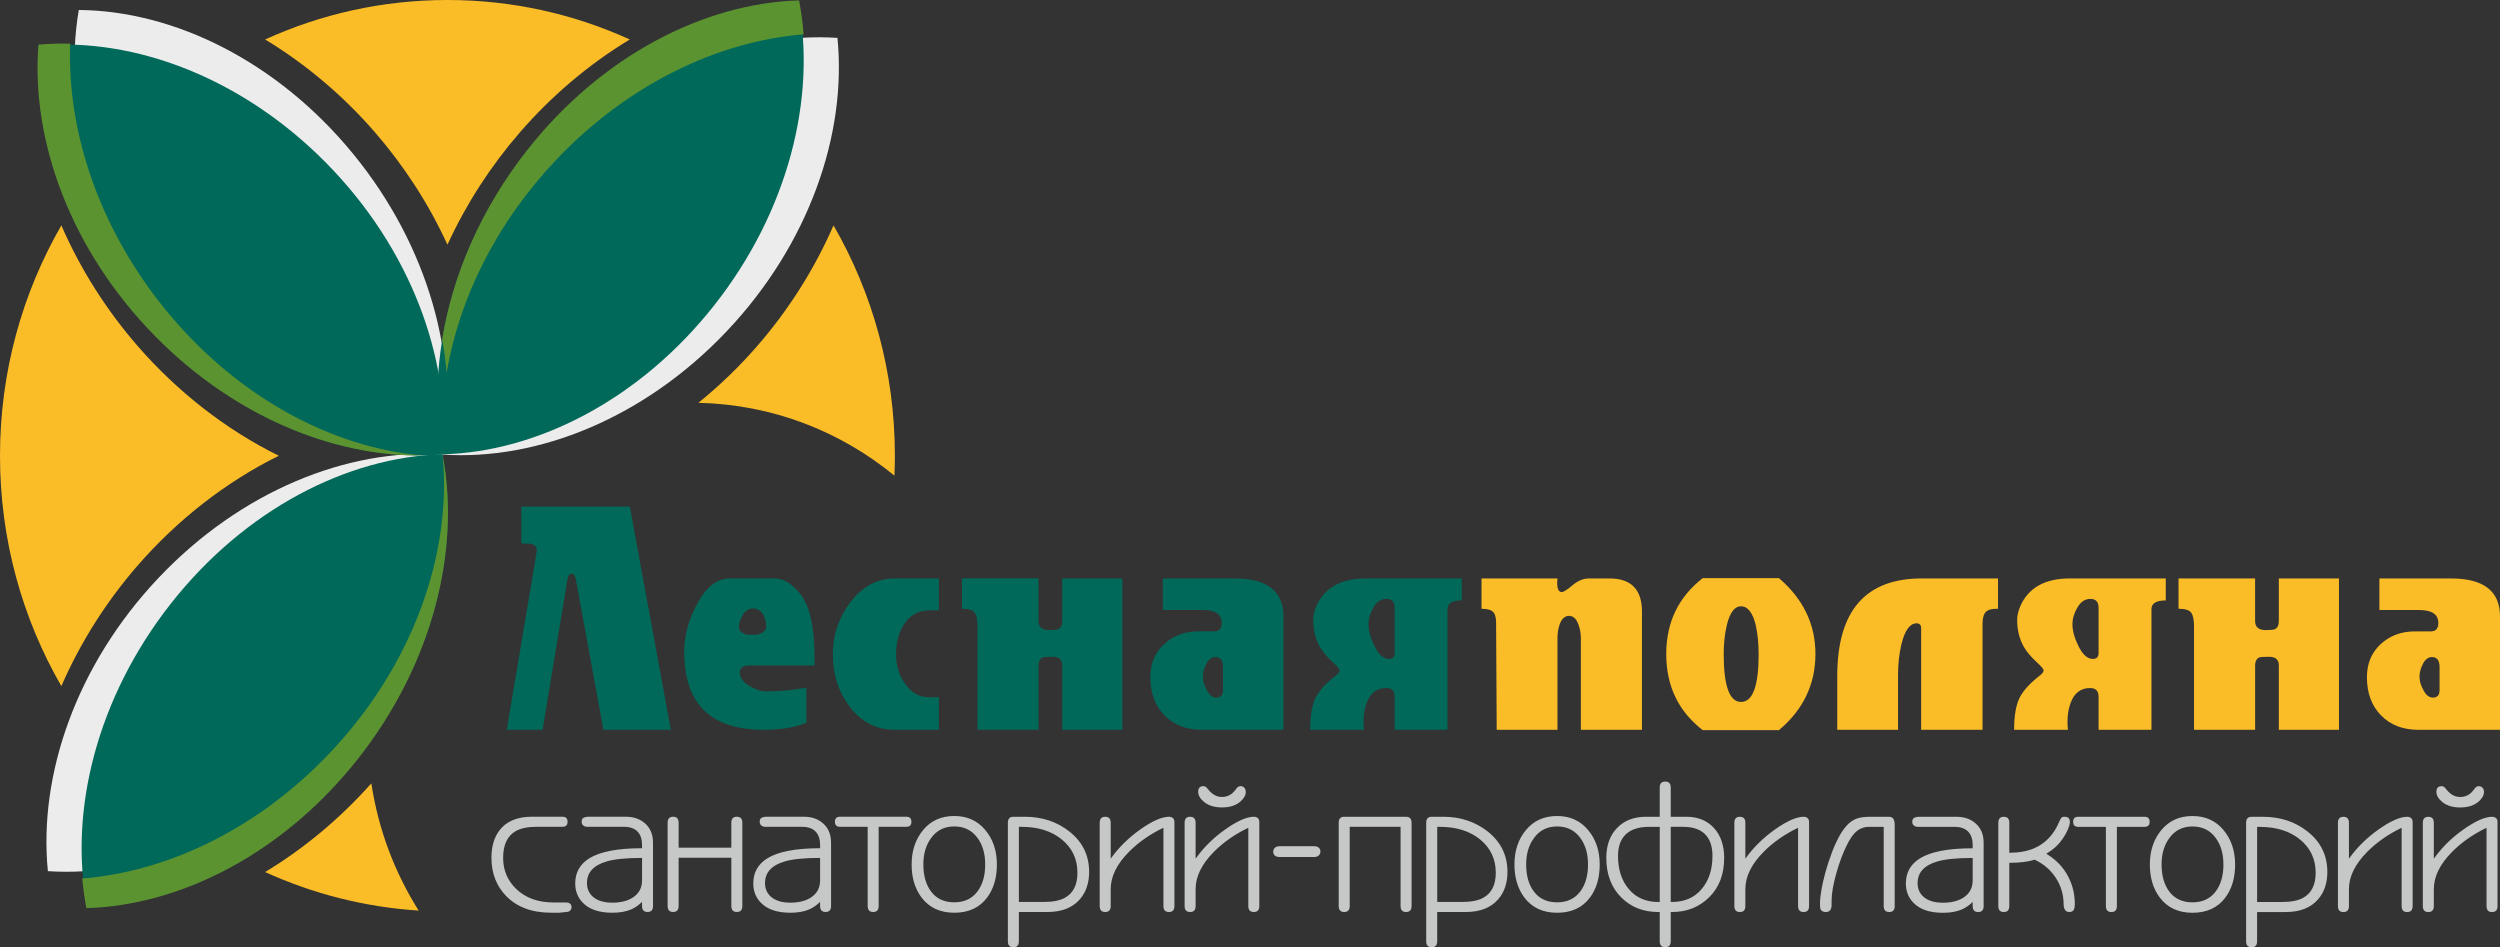<svg width="322" height="122" viewBox="0 0 322 122" fill="none" xmlns="http://www.w3.org/2000/svg">
<rect x="0" y="0" width="322" height="122" fill="#333333" stroke="none"/>
<g clip-path="url(#clip0_152_1471)">
<path fill-rule="evenodd" clip-rule="evenodd" d="M6.168 112.206C4.934 99.809 9.841 85.603 20.431 74.42C31.022 63.235 44.78 57.725 56.988 58.535C58.222 70.932 53.313 85.138 42.724 96.321C32.134 107.506 18.375 113.016 6.168 112.206Z" fill="#ECECEC"/>
<path fill-rule="evenodd" clip-rule="evenodd" d="M10.149 1.287C8.041 13.561 11.929 28.09 21.699 40.025C31.469 51.959 44.801 58.465 57.034 58.558C59.142 46.284 55.254 31.755 45.484 19.82C35.714 7.886 22.382 1.38 10.149 1.287Z" fill="#ECECEC"/>
<path fill-rule="evenodd" clip-rule="evenodd" d="M107.863 4.88C109.097 17.277 104.19 31.48 93.6 42.666C83.009 53.851 69.251 59.361 57.043 58.551C55.809 46.154 60.718 31.95 71.306 20.765C81.897 9.58 95.656 4.07 107.863 4.88Z" fill="#ECECEC"/>
<path fill-rule="evenodd" clip-rule="evenodd" d="M57.63 0C65.995 0 73.94 1.817 81.116 5.084C75.82 8.281 71.023 12.372 66.998 17.007C63.256 21.314 60.051 26.235 57.632 31.52C55.213 26.235 52.008 21.314 48.266 17.007C44.239 12.374 39.444 8.284 34.149 5.084C41.322 1.817 49.269 0 57.635 0H57.63ZM107.358 29.03C112.38 37.737 115.26 47.877 115.26 58.702C115.26 59.561 115.237 60.415 115.203 61.264C108.265 55.568 99.505 52.089 89.952 51.884C92.7 49.66 95.249 47.193 97.545 44.55C101.524 39.971 104.894 34.696 107.358 29.03ZM53.925 117.283C46.919 116.829 40.251 115.101 34.145 112.32C39.25 109.237 43.892 105.325 47.828 100.895C48.732 106.859 50.852 112.411 53.925 117.285V117.283ZM7.902 88.374C2.883 79.667 0 69.527 0 58.702C0 47.877 2.883 37.737 7.902 29.03C10.367 34.696 13.736 39.971 17.715 44.55C22.752 50.346 28.991 55.289 35.908 58.702C28.991 62.116 22.752 67.058 17.715 72.854C13.736 77.433 10.367 82.708 7.902 88.374Z" fill="#FBBD27"/>
<path fill-rule="evenodd" clip-rule="evenodd" d="M11.203 116.692C8.859 104.462 12.471 89.859 22.012 77.736C31.552 65.611 44.76 58.842 56.988 58.509C59.332 70.739 55.721 85.343 46.179 97.468C36.637 109.593 23.433 116.362 11.203 116.695V116.692Z" fill="#006959"/>
<path fill-rule="evenodd" clip-rule="evenodd" d="M5.202 5.869C4.203 18.289 9.382 32.392 20.183 43.366C30.983 54.339 44.844 59.577 57.036 58.528C58.035 46.107 52.856 32.004 42.053 21.03C31.253 10.057 17.391 4.819 5.202 5.869Z" fill="#006959"/>
<path fill-rule="evenodd" clip-rule="evenodd" d="M102.826 0.335C105.17 12.565 101.559 27.169 92.017 39.291C82.475 51.417 69.269 58.186 57.041 58.518C54.697 46.288 58.309 31.685 67.85 19.56C77.392 7.434 90.596 0.666 102.826 0.333V0.335Z" fill="#006959"/>
<path fill-rule="evenodd" clip-rule="evenodd" d="M11.127 116.965C10.885 115.717 10.709 114.445 10.59 113.151C21.487 112.29 33.03 106.85 42.265 97.207C53.118 85.878 58.203 71.442 57.027 58.805H57.05C59.302 71.014 55.681 85.533 46.201 97.619C36.641 109.802 23.401 116.613 11.127 116.967V116.965ZM54.288 58.688L54.443 58.672L54.633 58.688C54.519 58.688 54.402 58.688 54.286 58.688H54.288Z" fill="#5C9331"/>
<path fill-rule="evenodd" clip-rule="evenodd" d="M4.953 5.75C3.968 18.215 9.183 32.362 20.038 43.359C30.081 53.534 42.747 58.774 54.272 58.656C42.608 57.604 30.316 51.012 21.165 39.701C12.687 29.223 8.626 16.826 9.039 5.627C7.659 5.592 6.296 5.633 4.95 5.75H4.953Z" fill="#5C9331"/>
<path fill-rule="evenodd" clip-rule="evenodd" d="M102.922 0.056C103.196 1.485 103.39 2.941 103.505 4.426C92.613 5.291 81.072 10.734 71.841 20.369C63.974 28.581 59.14 38.426 57.523 48.034C57.401 46.6 57.21 45.153 56.949 43.703C58.302 35.422 61.934 26.938 67.848 19.399C77.406 7.218 90.65 0.405 102.922 0.054V0.056Z" fill="#5C9331"/>
<path d="M73.621 116.827C73.621 116.951 73.589 117.065 73.527 117.167C73.417 117.362 73.221 117.462 72.938 117.462L72.042 117.558H71.005C68.506 117.558 66.557 116.83 65.159 115.373C63.919 114.077 63.298 112.443 63.298 110.475C63.298 109.035 63.642 107.857 64.335 106.945C65.23 105.777 66.621 105.193 68.506 105.193H72.442C72.883 105.193 73.102 105.409 73.102 105.842C73.102 106.275 72.883 106.491 72.442 106.491H69.118C67.971 106.491 67.076 106.675 66.43 107.043C65.344 107.671 64.803 108.816 64.803 110.484C64.803 112.09 65.37 113.43 66.5 114.507C67.709 115.664 69.312 116.239 71.309 116.239H72.204H72.865C73.148 116.239 73.344 116.299 73.454 116.418C73.564 116.541 73.618 116.678 73.618 116.827H73.621ZM84.111 116.695C84.111 117.207 83.875 117.462 83.402 117.462C82.932 117.462 82.694 117.207 82.694 116.695V116.166C82.253 116.599 81.79 116.918 81.303 117.127C80.643 117.416 79.834 117.56 78.875 117.56C77.177 117.56 75.914 117.137 75.08 116.287C74.42 115.615 74.089 114.782 74.089 113.791C74.089 112.383 74.694 111.301 75.905 110.549C77.303 109.684 79.567 109.253 82.694 109.253V108.846C82.694 108.078 82.498 107.494 82.105 107.094C81.712 106.694 81.129 106.494 80.362 106.494H75.647C75.441 106.494 75.27 106.438 75.128 106.326C74.987 106.214 74.916 106.054 74.916 105.844C74.916 105.572 75.007 105.395 75.188 105.316C75.368 105.237 75.544 105.195 75.718 105.195H80.597C81.634 105.195 82.479 105.495 83.13 106.096C83.784 106.696 84.108 107.515 84.108 108.558V116.697L84.111 116.695ZM82.697 113.407V110.5C80.67 110.5 79.144 110.652 78.123 110.957C76.442 111.452 75.601 112.381 75.601 113.742C75.601 114.463 75.853 115.047 76.355 115.494C76.935 116.006 77.778 116.262 78.877 116.262C79.946 116.262 80.819 116.045 81.493 115.613C82.294 115.101 82.694 114.363 82.694 113.404L82.697 113.407ZM95.612 116.695C95.612 117.207 95.377 117.462 94.904 117.462C94.433 117.462 94.196 117.207 94.196 116.695V110.477H87.407V116.695C87.407 117.207 87.171 117.462 86.699 117.462C86.226 117.462 85.99 117.207 85.99 116.695V105.963C85.99 105.451 86.226 105.195 86.699 105.195C87.169 105.195 87.407 105.451 87.407 105.963V109.181H94.196V105.963C94.196 105.451 94.431 105.195 94.904 105.195C95.377 105.195 95.612 105.451 95.612 105.963V116.695ZM107.043 116.695C107.043 117.207 106.808 117.462 106.335 117.462C105.865 117.462 105.627 117.207 105.627 116.695V116.166C105.186 116.599 104.722 116.918 104.236 117.127C103.576 117.416 102.767 117.56 101.807 117.56C100.11 117.56 98.847 117.137 98.013 116.287C97.353 115.615 97.022 114.782 97.022 113.791C97.022 112.383 97.627 111.301 98.838 110.549C100.236 109.684 102.5 109.253 105.627 109.253V108.846C105.627 108.078 105.43 107.494 105.038 107.094C104.645 106.694 104.062 106.494 103.295 106.494H98.58C98.374 106.494 98.203 106.438 98.061 106.326C97.919 106.214 97.849 106.054 97.849 105.844C97.849 105.572 97.94 105.395 98.121 105.316C98.301 105.237 98.477 105.195 98.65 105.195H103.53C104.567 105.195 105.412 105.495 106.063 106.096C106.717 106.696 107.041 107.515 107.041 108.558V116.697L107.043 116.695ZM105.629 113.407V110.5C103.603 110.5 102.077 110.652 101.056 110.957C99.375 111.452 98.534 112.381 98.534 113.742C98.534 114.463 98.785 115.047 99.288 115.494C99.868 116.006 100.711 116.262 101.81 116.262C102.879 116.262 103.751 116.045 104.425 115.613C105.227 115.101 105.627 114.363 105.627 113.404L105.629 113.407ZM117.391 105.844C117.391 106.277 117.172 106.494 116.731 106.494H113.172V116.697C113.172 117.209 112.937 117.465 112.464 117.465C111.993 117.465 111.756 117.209 111.756 116.697V106.494H108.197C107.756 106.494 107.537 106.277 107.537 105.844C107.537 105.412 107.756 105.195 108.197 105.195H116.729C117.17 105.195 117.389 105.412 117.389 105.844H117.391ZM128.4 111.343C128.4 113.055 127.984 114.472 127.15 115.592C126.175 116.904 124.761 117.56 122.908 117.56C121.085 117.56 119.68 116.904 118.689 115.592C117.841 114.456 117.417 113.039 117.417 111.343C117.417 109.567 117.917 108.083 118.913 106.889C119.911 105.696 121.243 105.1 122.908 105.1C124.557 105.1 125.887 105.696 126.892 106.889C127.897 108.083 128.4 109.567 128.4 111.343ZM126.892 111.32C126.892 109.975 126.57 108.853 125.926 107.957C125.202 106.947 124.197 106.445 122.908 106.445C121.636 106.445 120.638 106.947 119.916 107.957C119.255 108.869 118.927 109.989 118.927 111.32C118.927 112.806 119.271 113.995 119.964 114.884C120.656 115.773 121.638 116.218 122.91 116.218C124.167 116.218 125.147 115.773 125.846 114.884C126.545 113.995 126.894 112.806 126.894 111.32H126.892ZM140.281 112.281C140.281 113.721 139.888 114.898 139.102 115.81C138.159 116.916 136.754 117.467 134.883 117.467H131.23V121.237C131.23 121.749 130.995 122.005 130.522 122.005C130.049 122.005 129.814 121.749 129.814 121.237V105.968C129.814 105.456 130.049 105.2 130.522 105.2H132.007C134.223 105.2 136.132 105.833 137.734 107.096C139.431 108.441 140.279 110.17 140.279 112.283L140.281 112.281ZM138.773 112.402C138.773 110.656 138.108 109.237 136.781 108.141C135.454 107.045 133.713 106.496 131.561 106.496H131.232V116.171H134.46C135.607 116.171 136.502 115.994 137.149 115.643C138.232 115.052 138.775 113.97 138.775 112.402H138.773ZM151.264 116.699C151.264 117.211 151.029 117.467 150.556 117.467C150.085 117.467 149.848 117.211 149.848 116.699V106.615C148.118 107.448 146.643 108.478 145.416 109.712C143.844 111.296 143.059 112.897 143.059 114.514V116.699C143.059 117.211 142.823 117.467 142.35 117.467C141.878 117.467 141.642 117.211 141.642 116.699V105.968C141.642 105.456 141.878 105.2 142.35 105.2C142.821 105.2 143.059 105.456 143.059 105.968V110.601C144.08 109.16 145.357 107.899 146.889 106.819C148.422 105.74 149.651 105.198 150.579 105.198C150.768 105.198 150.928 105.253 151.063 105.365C151.196 105.477 151.264 105.637 151.264 105.844V116.697V116.699ZM160.456 101.982C160.456 102.415 160.228 102.831 159.773 103.229C159.193 103.741 158.398 103.997 157.393 103.997C156.404 103.997 155.618 103.75 155.036 103.252C154.565 102.852 154.327 102.429 154.327 101.98C154.327 101.5 154.547 101.258 154.988 101.258C155.129 101.258 155.239 101.291 155.317 101.354C155.394 101.419 155.49 101.521 155.6 101.665C155.789 101.905 155.993 102.105 156.212 102.266C156.573 102.522 156.966 102.65 157.391 102.65C157.832 102.65 158.225 102.529 158.569 102.289C158.759 102.161 158.962 101.954 159.182 101.665C159.307 101.489 159.387 101.393 159.417 101.377C159.511 101.298 159.636 101.256 159.794 101.256C159.983 101.256 160.139 101.323 160.264 101.461C160.39 101.596 160.454 101.768 160.454 101.977L160.456 101.982ZM162.199 116.699C162.199 117.211 161.964 117.467 161.491 117.467C161.021 117.467 160.783 117.211 160.783 116.699V106.615C159.056 107.448 157.578 108.478 156.351 109.712C154.78 111.296 153.994 112.897 153.994 114.514V116.699C153.994 117.211 153.759 117.467 153.286 117.467C152.815 117.467 152.578 117.211 152.578 116.699V105.968C152.578 105.456 152.813 105.2 153.286 105.2C153.756 105.2 153.994 105.456 153.994 105.968V110.601C155.015 109.16 156.292 107.899 157.825 106.819C159.355 105.74 160.587 105.198 161.514 105.198C161.704 105.198 161.864 105.253 161.998 105.365C162.131 105.477 162.199 105.637 162.199 105.844V116.697V116.699ZM170.071 109.688C170.071 109.833 170.032 109.961 169.952 110.072C169.811 110.282 169.576 110.384 169.244 110.384H164.813C164.561 110.384 164.36 110.324 164.212 110.205C164.063 110.084 163.988 109.914 163.988 109.688C163.988 109.544 164.027 109.416 164.107 109.304C164.248 109.095 164.484 108.993 164.815 108.993H169.247C169.498 108.993 169.699 109.053 169.847 109.172C169.996 109.293 170.071 109.463 170.071 109.688ZM181.811 116.699C181.811 117.211 181.575 117.467 181.102 117.467C180.63 117.467 180.394 117.211 180.394 116.699V106.496H173.843V116.699C173.843 117.211 173.607 117.467 173.135 117.467C172.662 117.467 172.426 117.211 172.426 116.699V105.968C172.426 105.456 172.662 105.2 173.135 105.2H181.102C181.573 105.2 181.811 105.456 181.811 105.968V116.699ZM194.162 112.281C194.162 113.721 193.769 114.898 192.983 115.81C192.04 116.916 190.635 117.467 188.764 117.467H185.112V121.237C185.112 121.749 184.876 122.005 184.403 122.005C183.931 122.005 183.695 121.749 183.695 121.237V105.968C183.695 105.456 183.931 105.2 184.403 105.2H185.888C188.104 105.2 190.014 105.833 191.615 107.096C193.312 108.441 194.16 110.17 194.16 112.283L194.162 112.281ZM192.655 112.402C192.655 110.656 191.99 109.237 190.663 108.141C189.335 107.045 187.595 106.496 185.443 106.496H185.114V116.171H188.342C189.488 116.171 190.384 115.994 191.03 115.643C192.113 115.052 192.657 113.97 192.657 112.402H192.655ZM206.043 111.345C206.043 113.058 205.627 114.475 204.794 115.594C203.818 116.906 202.404 117.563 200.552 117.563C198.729 117.563 197.324 116.906 196.332 115.594C195.485 114.458 195.06 113.041 195.06 111.345C195.06 109.57 195.56 108.085 196.556 106.892C197.554 105.698 198.886 105.102 200.552 105.102C202.201 105.102 203.53 105.698 204.536 106.892C205.541 108.085 206.043 109.57 206.043 111.345ZM204.536 111.322C204.536 109.977 204.213 108.855 203.569 107.96C202.845 106.95 201.84 106.447 200.552 106.447C199.279 106.447 198.281 106.95 197.559 107.96C196.899 108.872 196.57 109.991 196.57 111.322C196.57 112.809 196.915 113.998 197.607 114.887C198.299 115.775 199.281 116.22 200.554 116.22C201.81 116.22 202.79 115.775 203.489 114.887C204.188 113.998 204.538 112.809 204.538 111.322H204.536ZM222.073 110.505C222.073 112.602 221.433 114.286 220.151 115.559C218.87 116.832 217.271 117.467 215.354 117.467H215.19V121.237C215.19 121.749 214.955 122.005 214.482 122.005C214.009 122.005 213.773 121.749 213.773 121.237V117.467H213.609C211.676 117.467 210.089 116.851 208.848 115.62C207.544 114.324 206.891 112.618 206.891 110.505C206.891 108.888 207.354 107.599 208.282 106.64C209.209 105.679 210.45 105.2 212.005 105.2H213.773V101.43C213.773 100.918 214.009 100.663 214.482 100.663C214.952 100.663 215.19 100.918 215.19 101.43V105.2H217.193C218.685 105.2 219.873 105.682 220.752 106.64C221.632 107.601 222.073 108.888 222.073 110.505ZM220.565 110.242C220.565 109.17 220.32 108.32 219.834 107.697C219.206 106.896 218.191 106.496 216.793 106.496H215.19V116.171H215.379C216.967 116.171 218.228 115.622 219.162 114.526C220.097 113.43 220.565 112.001 220.565 110.24V110.242ZM213.776 116.173V106.498H212.407C210.932 106.498 209.863 106.892 209.202 107.676C208.668 108.299 208.401 109.158 208.401 110.245C208.401 112.006 208.869 113.435 209.803 114.531C210.738 115.627 211.999 116.176 213.586 116.176H213.776V116.173ZM233.008 116.702C233.008 117.213 232.773 117.469 232.3 117.469C231.829 117.469 231.592 117.213 231.592 116.702V106.617C229.862 107.45 228.387 108.481 227.16 109.714C225.588 111.299 224.802 112.899 224.802 114.517V116.702C224.802 117.213 224.567 117.469 224.094 117.469C223.621 117.469 223.386 117.213 223.386 116.702V105.97C223.386 105.458 223.621 105.202 224.094 105.202C224.565 105.202 224.802 105.458 224.802 105.97V110.603C225.824 109.163 227.101 107.901 228.633 106.822C230.166 105.742 231.395 105.2 232.323 105.2C232.512 105.2 232.672 105.256 232.807 105.367C232.939 105.479 233.008 105.64 233.008 105.847V116.699V116.702ZM244.039 116.702C244.039 117.213 243.804 117.469 243.331 117.469C242.858 117.469 242.623 117.213 242.623 116.702V106.498H240.713C240.147 106.498 239.644 106.666 239.205 107.003C238.764 107.338 238.333 107.932 237.91 108.779C237.376 109.835 236.91 111.08 236.508 112.513C236.105 113.947 235.907 115.133 235.907 116.078V116.702C235.875 116.974 235.799 117.169 235.678 117.29C235.56 117.411 235.379 117.469 235.139 117.469C234.947 117.469 234.778 117.414 234.637 117.302C234.49 117.19 234.42 116.99 234.42 116.702V116.052C234.545 114.533 234.915 112.844 235.528 110.987C236.14 109.13 236.793 107.729 237.483 106.785C237.986 106.096 238.559 105.64 239.203 105.416C239.612 105.272 240.195 105.2 240.948 105.2H243.258C243.557 105.2 243.76 105.293 243.87 105.477C243.98 105.661 244.035 105.905 244.035 106.21V116.702H244.039ZM255.495 116.702C255.495 117.213 255.26 117.469 254.787 117.469C254.316 117.469 254.079 117.213 254.079 116.702V116.173C253.638 116.606 253.174 116.925 252.688 117.134C252.028 117.423 251.219 117.567 250.259 117.567C248.562 117.567 247.299 117.144 246.465 116.294C245.805 115.622 245.474 114.789 245.474 113.798C245.474 112.39 246.079 111.308 247.29 110.556C248.688 109.691 250.952 109.26 254.079 109.26V108.853C254.079 108.085 253.882 107.501 253.49 107.101C253.097 106.701 252.514 106.501 251.747 106.501H247.032C246.826 106.501 246.655 106.445 246.513 106.333C246.371 106.221 246.301 106.061 246.301 105.851C246.301 105.579 246.392 105.402 246.572 105.323C246.753 105.244 246.929 105.202 247.102 105.202H251.982C253.019 105.202 253.864 105.502 254.515 106.103C255.169 106.703 255.493 107.522 255.493 108.565V116.704L255.495 116.702ZM254.081 113.414V110.507C252.055 110.507 250.529 110.659 249.508 110.964C247.827 111.459 246.986 112.388 246.986 113.749C246.986 114.47 247.237 115.054 247.74 115.501C248.32 116.013 249.163 116.269 250.262 116.269C251.331 116.269 252.203 116.052 252.877 115.62C253.679 115.108 254.079 114.37 254.079 113.411L254.081 113.414ZM267.235 116.462C267.235 116.75 267.203 116.965 267.141 117.109C267.031 117.348 266.826 117.469 266.529 117.469C266.261 117.469 266.072 117.369 265.962 117.169C265.853 116.969 265.798 116.757 265.798 116.534C265.798 115.254 265.46 114.098 264.786 113.065C264.11 112.032 263.198 111.252 262.051 110.724C261.626 110.868 261.135 110.973 260.578 111.036C260.021 111.099 259.427 111.131 258.798 111.131V116.702C258.798 117.213 258.563 117.469 258.09 117.469C257.617 117.469 257.382 117.213 257.382 116.702V105.97C257.382 105.458 257.617 105.202 258.09 105.202C258.561 105.202 258.798 105.458 258.798 105.97V109.835C260.039 109.835 261.108 109.642 262.003 109.258C263.481 108.618 264.564 107.457 265.256 105.777C265.35 105.57 265.432 105.421 265.503 105.333C265.574 105.244 265.711 105.2 265.916 105.2C266.373 105.2 266.6 105.416 266.6 105.849C266.6 106.01 266.577 106.17 266.529 106.331C266.481 106.491 266.403 106.698 266.293 106.954C265.916 107.755 265.437 108.434 264.857 108.995C264.464 109.363 264.032 109.684 263.559 109.956C264.831 110.724 265.784 111.724 266.412 112.958C266.963 114.03 267.237 115.198 267.237 116.462H267.235ZM276.875 105.849C276.875 106.282 276.655 106.498 276.214 106.498H272.655V116.702C272.655 117.213 272.42 117.469 271.947 117.469C271.477 117.469 271.239 117.213 271.239 116.702V106.498H267.68C267.239 106.498 267.02 106.282 267.02 105.849C267.02 105.416 267.239 105.2 267.68 105.2H276.212C276.653 105.2 276.872 105.416 276.872 105.849H276.875ZM287.883 111.347C287.883 113.06 287.467 114.477 286.633 115.596C285.658 116.909 284.244 117.565 282.391 117.565C280.568 117.565 279.164 116.909 278.172 115.596C277.325 114.461 276.9 113.044 276.9 111.347C276.9 109.572 277.4 108.088 278.396 106.894C279.394 105.7 280.726 105.105 282.391 105.105C284.041 105.105 285.37 105.7 286.375 106.894C287.38 108.088 287.883 109.572 287.883 111.347ZM286.375 111.324C286.375 109.979 286.053 108.858 285.409 107.962C284.685 106.952 283.68 106.449 282.391 106.449C281.119 106.449 280.121 106.952 279.399 107.962C278.739 108.874 278.41 109.993 278.41 111.324C278.41 112.811 278.755 114 279.447 114.889C280.139 115.778 281.121 116.222 282.394 116.222C283.65 116.222 284.63 115.778 285.329 114.889C286.028 114 286.378 112.811 286.378 111.324H286.375ZM299.764 112.285C299.764 113.726 299.371 114.903 298.585 115.815C297.642 116.92 296.237 117.472 294.366 117.472H290.713V121.241C290.713 121.753 290.478 122.009 290.005 122.009C289.532 122.009 289.297 121.753 289.297 121.241V105.972C289.297 105.461 289.532 105.205 290.005 105.205H291.49C293.706 105.205 295.616 105.837 297.217 107.101C298.914 108.446 299.762 110.175 299.762 112.288L299.764 112.285ZM298.256 112.406C298.256 110.661 297.592 109.242 296.264 108.146C294.937 107.05 293.196 106.501 291.045 106.501H290.716V116.176H293.943C295.09 116.176 295.986 115.999 296.632 115.648C297.715 115.056 298.259 113.974 298.259 112.406H298.256ZM310.747 116.704C310.747 117.216 310.512 117.472 310.039 117.472C309.568 117.472 309.331 117.216 309.331 116.704V106.619C307.602 107.452 306.126 108.483 304.899 109.716C303.328 111.301 302.542 112.902 302.542 114.519V116.704C302.542 117.216 302.306 117.472 301.834 117.472C301.361 117.472 301.125 117.216 301.125 116.704V105.972C301.125 105.461 301.361 105.205 301.834 105.205C302.304 105.205 302.542 105.461 302.542 105.972V110.605C303.563 109.165 304.84 107.904 306.373 106.824C307.905 105.744 309.134 105.202 310.062 105.202C310.251 105.202 310.411 105.258 310.546 105.37C310.679 105.481 310.747 105.642 310.747 105.849V116.702V116.704ZM319.94 101.987C319.94 102.419 319.711 102.836 319.256 103.234C318.676 103.746 317.881 104.002 316.876 104.002C315.887 104.002 315.101 103.755 314.519 103.257C314.048 102.857 313.811 102.433 313.811 101.984C313.811 101.505 314.03 101.263 314.471 101.263C314.612 101.263 314.722 101.295 314.8 101.358C314.877 101.423 314.973 101.526 315.083 101.67C315.273 101.91 315.476 102.11 315.695 102.27C316.056 102.526 316.449 102.654 316.874 102.654C317.315 102.654 317.708 102.533 318.053 102.294C318.242 102.166 318.446 101.959 318.665 101.67C318.79 101.493 318.87 101.398 318.9 101.382C318.994 101.302 319.119 101.261 319.277 101.261C319.467 101.261 319.622 101.328 319.748 101.465C319.873 101.6 319.937 101.772 319.937 101.982L319.94 101.987ZM321.682 116.704C321.682 117.216 321.447 117.472 320.974 117.472C320.504 117.472 320.266 117.216 320.266 116.704V106.619C318.539 107.452 317.061 108.483 315.834 109.716C314.263 111.301 313.477 112.902 313.477 114.519V116.704C313.477 117.216 313.242 117.472 312.769 117.472C312.298 117.472 312.061 117.216 312.061 116.704V105.972C312.061 105.461 312.296 105.205 312.769 105.205C313.239 105.205 313.477 105.461 313.477 105.972V110.605C314.498 109.165 315.775 107.904 317.308 106.824C318.838 105.744 320.07 105.202 320.997 105.202C321.187 105.202 321.347 105.258 321.481 105.37C321.614 105.481 321.682 105.642 321.682 105.849V116.702V116.704Z" fill="#C6C7C7"/>
<path d="M211.482 93.996H203.615V82.236C203.615 81.571 203.51 80.973 203.302 80.442C203.041 79.698 202.637 79.325 202.089 79.325C201.541 79.325 201.136 79.698 200.876 80.442C200.693 80.973 200.602 81.571 200.602 82.236V93.996H192.775L192.698 80.244C192.698 79.525 192.561 79.041 192.287 78.79C192.013 78.536 191.524 78.411 190.82 78.411V74.504H200.604L200.565 75.062C200.565 75.861 200.759 76.258 201.152 76.258C201.388 76.258 201.851 75.965 202.541 75.381C203.233 74.797 203.944 74.504 204.675 74.504H207.297C210.089 74.504 211.484 75.926 211.484 78.769V93.996H211.482ZM233.828 84.23C233.828 88.137 232.263 91.406 229.131 94.038H219.308C216.177 91.62 214.612 88.351 214.612 84.23C214.612 80.165 216.177 76.908 219.308 74.464H229.131C232.263 77.15 233.828 80.405 233.828 84.23ZM226.511 84.23C226.511 82.902 226.392 81.692 226.159 80.603C225.769 78.93 225.129 78.092 224.243 78.092C223.407 78.092 222.794 78.916 222.404 80.563C222.143 81.68 222.013 82.902 222.013 84.23C222.013 88.349 222.758 90.41 224.245 90.41C225.757 90.41 226.516 88.351 226.516 84.23H226.511ZM257.343 78.411C256.587 78.385 256.064 78.518 255.778 78.809C255.491 79.102 255.349 79.632 255.349 80.403V93.996H247.443V80.921C247.443 80.496 247.246 80.284 246.856 80.284C245.994 80.284 245.341 81.187 244.898 82.995C244.61 84.216 244.468 85.519 244.468 86.901V93.996H236.64V87.06C236.64 78.688 240.268 74.502 247.52 74.502H257.343V78.408V78.411ZM278.946 77.336C277.72 77.336 277.108 77.708 277.108 78.453V94.001H270.298V89.736C270.298 88.991 269.932 88.619 269.201 88.619C268.002 88.619 267.166 89.256 266.698 90.531C266.332 91.513 266.216 92.67 266.346 93.998H259.42C259.42 92.218 259.648 90.855 260.105 89.912C260.562 88.968 261.48 87.965 262.864 86.901C263.1 86.69 263.216 86.504 263.216 86.343C263.216 86.183 262.931 85.838 262.355 85.308C261.599 84.617 261.037 83.951 260.671 83.313C260.098 82.304 259.81 81.147 259.81 79.846C259.81 79.288 259.954 78.678 260.24 78.013C261.309 75.674 263.424 74.504 266.581 74.504H278.949V77.336H278.946ZM270.298 84.112V78.292C270.298 77.522 269.946 77.136 269.24 77.136C268.562 77.136 268.007 77.501 267.577 78.232C267.148 78.962 266.931 79.686 266.931 80.405C266.931 81.229 267.18 82.145 267.675 83.155C268.224 84.298 268.85 84.87 269.553 84.87C270.049 84.87 270.298 84.617 270.298 84.112ZM301.26 93.998H293.512V85.708C293.512 84.963 293.094 84.591 292.26 84.591C291.609 84.591 291.191 84.617 291.008 84.67C290.642 84.831 290.46 85.175 290.46 85.706V93.996H282.592V80.721C282.592 79.87 282.476 79.274 282.24 78.927C282.005 78.583 281.457 78.408 280.596 78.408V74.502H290.457V80.002C290.457 80.772 290.914 81.159 291.828 81.159C292.429 81.159 292.819 81.119 293.002 81.04C293.34 80.879 293.512 80.535 293.512 80.005V74.504H301.26V93.998ZM322.002 93.998H311.476C309.493 93.998 307.894 93.382 306.681 92.144C305.468 90.908 304.86 89.268 304.86 87.22C304.86 85.466 305.454 84.044 306.642 82.955C307.83 81.866 309.297 81.322 311.044 81.322H313.079C313.731 81.322 314.057 80.963 314.057 80.247C314.057 79.13 313.235 78.571 311.592 78.571H306.466V74.506H315.702C319.903 74.506 322.002 76.14 322.002 79.409V93.998ZM314.215 88.896V85.906C314.215 85.054 313.888 84.63 313.237 84.63C312.766 84.63 312.383 84.917 312.081 85.487C311.782 86.059 311.631 86.611 311.631 87.141C311.631 87.7 311.789 88.258 312.102 88.817C312.44 89.508 312.858 89.852 313.354 89.852C313.927 89.852 314.215 89.533 314.215 88.896Z" fill="#FBBD27"/>
<path d="M86.404 93.996H77.716L74.155 74.543C74.078 74.118 73.895 73.906 73.607 73.906C73.347 73.906 73.177 74.118 73.097 74.543L69.888 93.996H65.271L69.107 71.153C69.212 70.595 69.015 70.237 68.52 70.076C68.337 70.022 67.88 69.997 67.149 69.997V65.252H81.12L86.404 93.994V93.996ZM104.914 84.868V85.706H96.54C95.704 85.706 95.288 86.024 95.288 86.662C95.288 87.299 95.717 87.872 96.579 88.377C97.335 88.828 98.052 89.054 98.73 89.054C100.375 89.054 102.084 88.893 103.857 88.575V93.079C102.474 93.691 100.622 93.996 98.299 93.996C91.514 93.996 88.124 90.634 88.124 83.909C88.124 81.996 88.633 80.042 89.65 78.05C90.849 75.684 92.298 74.502 93.995 74.502H99.749C100.61 74.502 101.433 74.86 102.214 75.579C102.918 76.191 103.466 76.933 103.857 77.81C104.56 79.379 104.914 81.731 104.914 84.868ZM98.692 80.761C98.692 80.177 98.561 79.644 98.299 79.167C97.96 78.636 97.517 78.369 96.969 78.369C96.473 78.369 96.049 78.634 95.697 79.167C95.345 79.698 95.169 80.23 95.169 80.761C95.169 81.054 95.306 81.291 95.58 81.478C95.854 81.664 96.135 81.757 96.421 81.757H97.282C97.57 81.757 97.876 81.657 98.203 81.459C98.529 81.259 98.692 81.026 98.692 80.761ZM120.928 93.996H115.253C112.827 93.996 110.856 92.961 109.344 90.887C107.962 89.028 107.269 86.822 107.269 84.27C107.269 81.852 107.987 79.658 109.421 77.692C111.013 75.565 112.957 74.502 115.253 74.502H120.928V78.609H119.715C118.305 78.609 117.209 79.221 116.427 80.442C115.749 81.505 115.411 82.781 115.411 84.27C115.411 85.677 115.776 86.913 116.507 87.977C117.316 89.198 118.385 89.81 119.717 89.81H120.93V93.996H120.928ZM144.566 93.996H136.818V85.706C136.818 84.961 136.4 84.589 135.566 84.589C134.915 84.589 134.497 84.614 134.314 84.668C133.948 84.828 133.766 85.173 133.766 85.703V93.994H125.898V80.719C125.898 79.867 125.782 79.272 125.547 78.925C125.311 78.581 124.763 78.406 123.902 78.406V74.499H133.763V80C133.763 80.77 134.22 81.156 135.134 81.156C135.735 81.156 136.125 81.117 136.308 81.038C136.646 80.877 136.818 80.533 136.818 80.002V74.502H144.566V93.996ZM165.308 93.996H154.782C152.799 93.996 151.2 93.379 149.987 92.142C148.774 90.906 148.166 89.266 148.166 87.218C148.166 85.463 148.76 84.042 149.948 82.953C151.136 81.864 152.603 81.319 154.35 81.319H156.386C157.037 81.319 157.363 80.961 157.363 80.244C157.363 79.127 156.541 78.569 154.898 78.569H149.772V74.504H159.008C163.209 74.504 165.308 76.137 165.308 79.407V93.996ZM157.521 88.893V85.903C157.521 85.052 157.194 84.628 156.543 84.628C156.073 84.628 155.689 84.914 155.387 85.484C155.088 86.057 154.937 86.608 154.937 87.139C154.937 87.697 155.095 88.256 155.408 88.814C155.746 89.505 156.164 89.85 156.66 89.85C157.233 89.85 157.521 89.531 157.521 88.893ZM188.275 77.333C187.049 77.333 186.436 77.706 186.436 78.45V93.998H179.627V89.733C179.627 88.989 179.261 88.616 178.53 88.616C177.331 88.616 176.495 89.254 176.027 90.529C175.661 91.511 175.545 92.667 175.675 93.996H168.749C168.749 92.216 168.977 90.853 169.434 89.91C169.891 88.965 170.809 87.963 172.193 86.899C172.429 86.687 172.545 86.501 172.545 86.341C172.545 86.18 172.26 85.836 171.684 85.305C170.928 84.614 170.366 83.949 170 83.311C169.427 82.301 169.139 81.145 169.139 79.844C169.139 79.286 169.283 78.676 169.569 78.01C170.638 75.672 172.753 74.502 175.91 74.502H188.278V77.333H188.275ZM179.627 84.109V78.29C179.627 77.52 179.275 77.133 178.569 77.133C177.891 77.133 177.335 77.499 176.906 78.229C176.477 78.96 176.26 79.683 176.26 80.403C176.26 81.226 176.509 82.143 177.004 83.153C177.553 84.295 178.178 84.868 178.882 84.868C179.378 84.868 179.627 84.614 179.627 84.109Z" fill="#006959"/>
</g>
<defs>
<clipPath id="clip0_152_1471">
<rect width="322" height="122" fill="white"/>
</clipPath>
</defs>
</svg>
